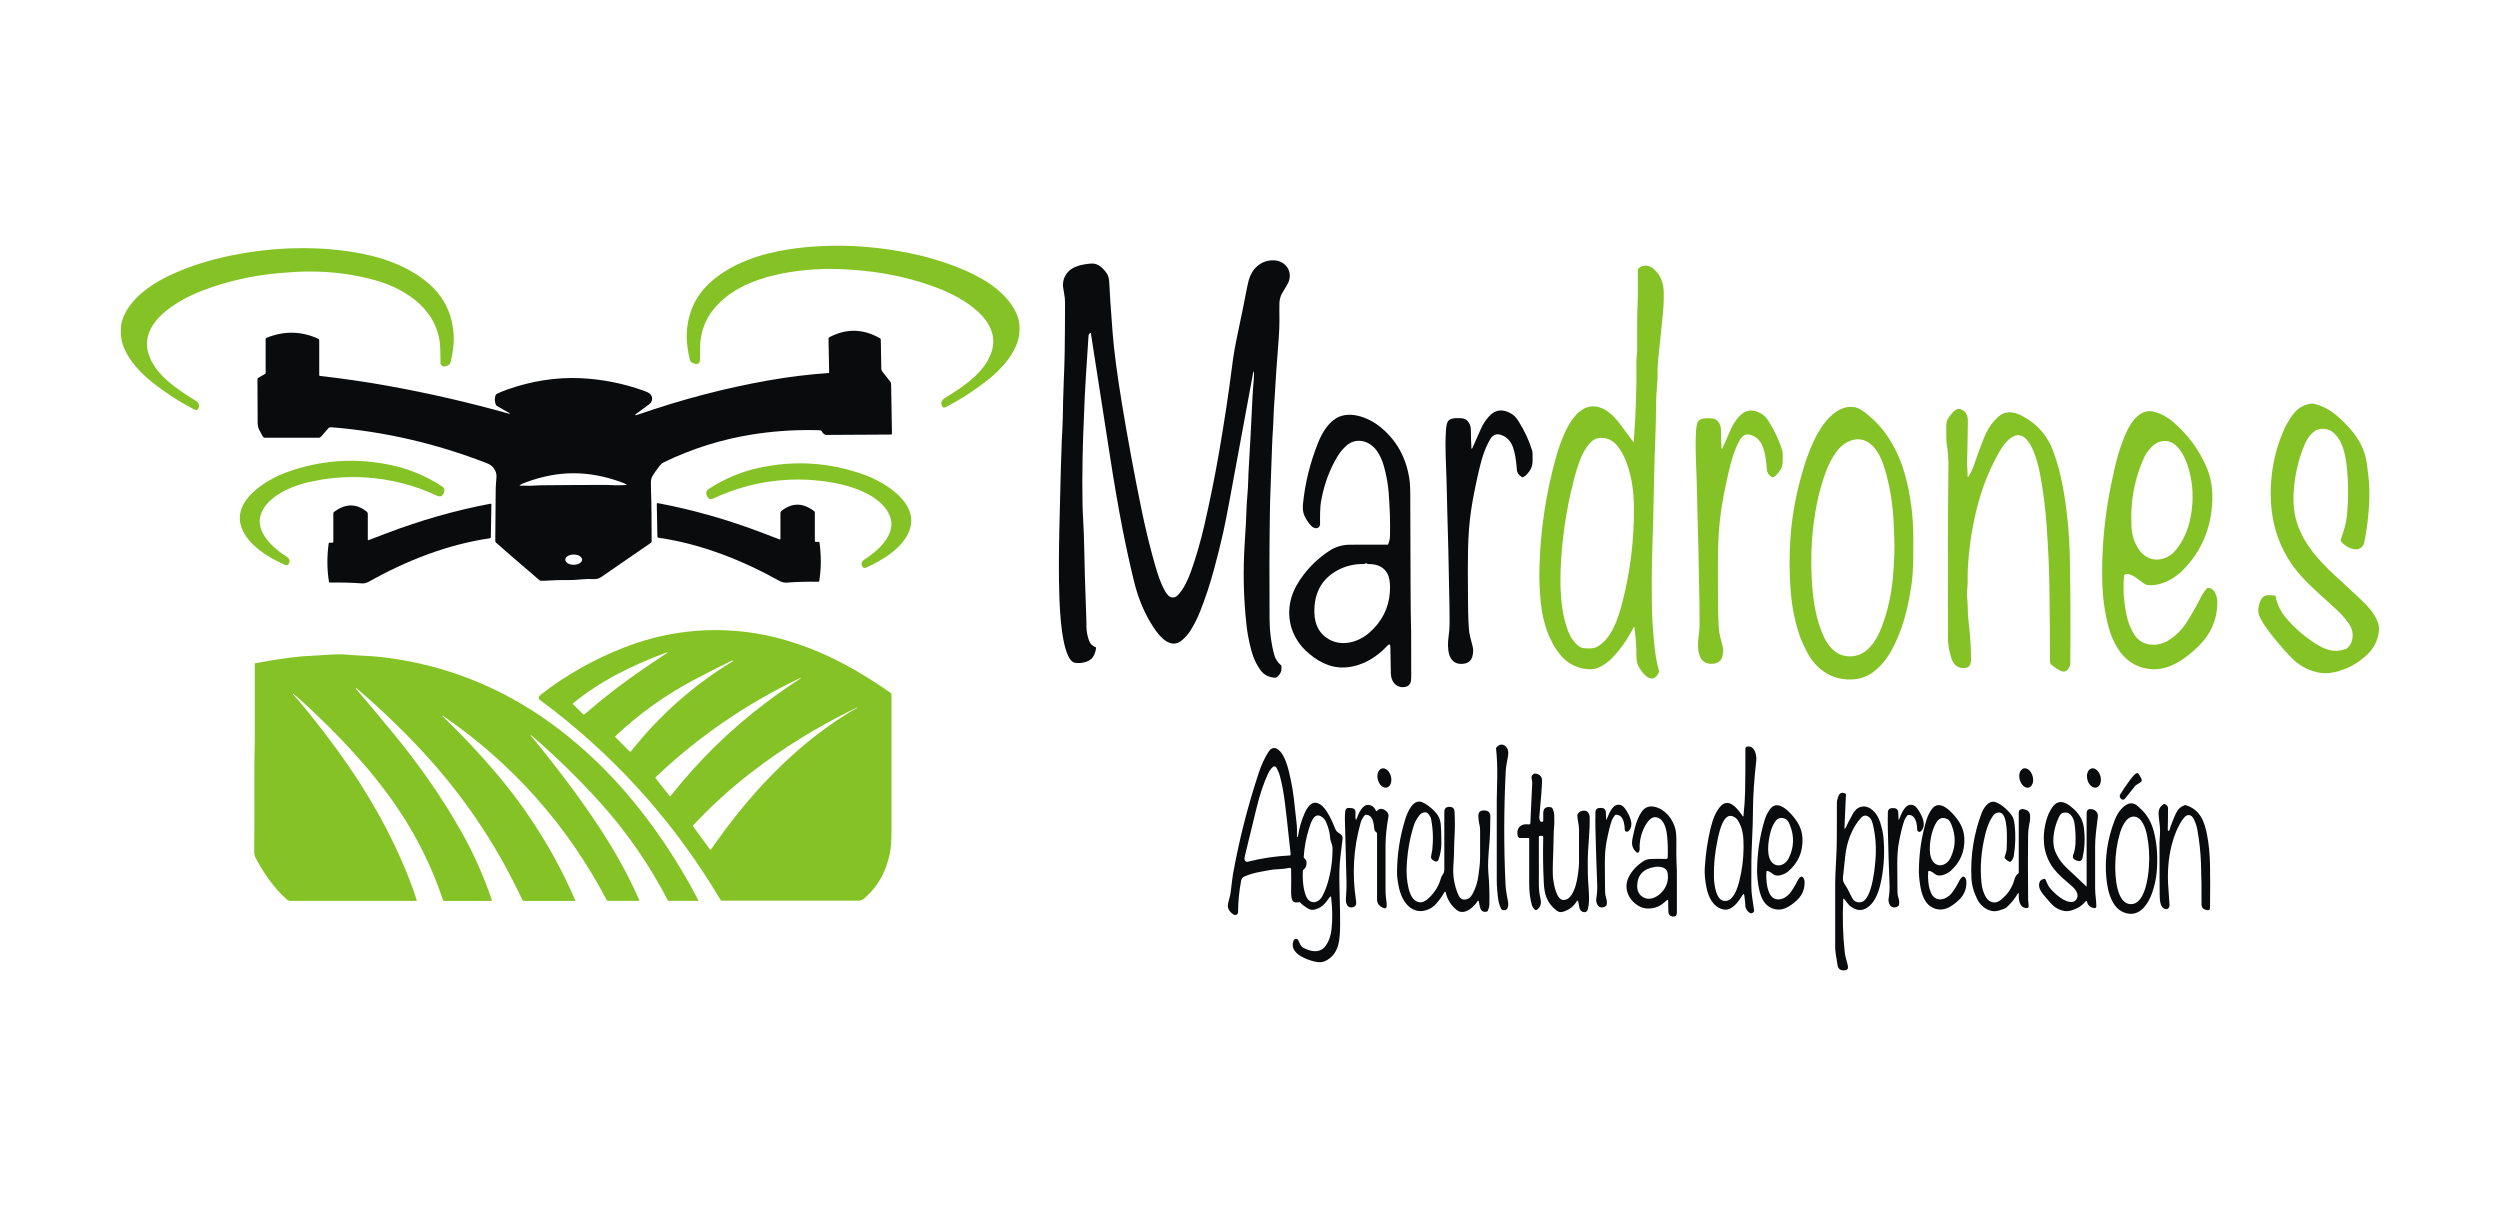 <svg xmlns="http://www.w3.org/2000/svg" width="207" height="101" viewBox="0 0 207 101" fill="none"><path d="M42.198 34.217L41.148 33.614C41.112 33.593 41.081 33.562 41.066 33.521C40.952 33.273 40.942 33.01 41.03 32.732C41.04 32.696 41.071 32.659 41.102 32.639C41.33 32.51 41.645 32.376 42.048 32.236C44.065 31.535 46.066 31.225 48.047 31.313C49.851 31.396 51.61 31.741 53.311 32.355C53.523 32.432 53.673 32.494 53.745 32.551C54.087 32.788 54.081 33.232 53.745 33.48C53.487 33.67 53.161 33.913 52.768 34.197C52.499 34.393 52.52 34.434 52.835 34.326C56.465 33.067 60.075 32.123 63.653 31.494C65.323 31.2 66.978 30.998 68.623 30.885C68.643 30.885 68.653 30.875 68.653 30.854L68.602 28.027C68.602 27.991 68.623 27.955 68.653 27.934C70.06 27.181 71.461 27.207 72.863 28.012C72.904 28.037 72.925 28.073 72.93 28.12L72.971 30.508C72.971 30.611 73.007 30.704 73.075 30.787L73.711 31.597C73.757 31.654 73.783 31.731 73.783 31.803L73.856 35.909C73.856 35.956 73.835 35.981 73.783 35.981L68.421 36.012C68.385 36.012 68.348 36.007 68.317 35.992C68.214 35.945 68.126 35.858 68.043 35.718C68.017 35.677 67.981 35.646 67.935 35.636C67.873 35.62 67.64 35.615 67.226 35.61C65.546 35.595 63.906 35.718 62.303 35.971C59.739 36.379 57.293 37.147 54.955 38.282C54.697 38.406 54.516 38.71 54.35 38.932C54.231 39.092 54.128 39.242 54.04 39.391C53.947 39.546 53.9 39.721 53.895 39.912C53.895 40.186 53.9 40.717 53.931 41.511C53.942 41.743 53.947 42.852 53.957 44.839C53.957 44.88 53.942 44.911 53.906 44.937C53.166 45.442 51.785 46.391 49.774 47.784C49.593 47.908 49.365 47.965 49.096 47.949C48.802 47.928 48.502 47.939 48.181 47.97C47.778 48.011 47.473 48.026 47.271 48.026C46.552 48.016 45.803 48.037 45.022 48.088C44.836 48.099 44.722 48.088 44.67 48.042C42.803 46.443 41.603 45.411 41.071 44.931C41.03 44.895 41.009 44.844 41.009 44.792C41.009 43.982 41.024 42.548 41.045 40.49C41.045 40.284 41.066 39.964 41.107 39.53C41.133 39.257 41.055 38.994 40.869 38.746C40.75 38.581 40.549 38.442 40.275 38.339C36.091 36.719 31.835 35.734 27.507 35.383C27.326 35.368 27.233 35.383 27.14 35.512C27.088 35.584 26.902 35.796 26.592 36.147C26.535 36.208 26.457 36.245 26.375 36.245H21.928C21.86 36.245 21.803 36.208 21.767 36.152C21.664 35.976 21.566 35.796 21.467 35.6C21.379 35.424 21.333 35.228 21.333 35.022C21.323 33.717 21.317 32.505 21.317 31.39C21.317 31.344 21.338 31.313 21.374 31.292L21.953 30.957C21.979 30.942 21.995 30.916 21.995 30.885V28.073C21.995 28.027 22.015 27.991 22.062 27.976C23.51 27.382 24.937 27.408 26.349 28.048C26.401 28.073 26.432 28.12 26.432 28.177V31.06C26.432 31.096 26.457 31.122 26.494 31.127C28.474 31.354 30.351 31.628 32.12 31.948C35.528 32.561 38.878 33.335 42.172 34.264C42.183 34.264 42.198 34.264 42.198 34.248C42.198 34.238 42.198 34.228 42.188 34.222L42.198 34.217ZM47.457 40.16C49.153 40.15 50.032 40.15 50.1 40.15C50.705 40.186 51.284 40.191 51.842 40.16C51.899 40.16 51.904 40.139 51.858 40.108C51.78 40.057 51.599 39.974 51.31 39.876C49.996 39.412 48.709 39.18 47.447 39.185C46.185 39.19 44.903 39.438 43.594 39.917C43.31 40.02 43.124 40.103 43.051 40.16C43.005 40.191 43.01 40.211 43.067 40.211C43.625 40.232 44.205 40.222 44.81 40.18C44.877 40.18 45.756 40.17 47.452 40.16H47.457ZM48.197 46.334C48.197 46.102 47.881 45.911 47.499 45.917C47.116 45.917 46.8 46.108 46.806 46.345C46.806 46.577 47.121 46.768 47.504 46.763C47.886 46.763 48.202 46.572 48.197 46.334Z" fill="#0A0B0D"></path><path d="M63.373 22.992C60.654 23.751 58.006 25.613 57.97 28.739C57.97 29.208 57.959 29.58 57.954 29.853C57.954 30.018 57.82 30.147 57.654 30.142C57.644 30.142 57.628 30.142 57.618 30.142C57.52 30.127 57.406 30.085 57.282 30.018C57.194 29.967 57.132 29.863 57.096 29.704C56.935 28.961 56.858 28.352 56.858 27.878C56.873 26.031 57.541 24.514 58.87 23.328C60.581 21.806 62.96 21.017 65.204 20.661C68.725 20.109 72.366 20.295 75.908 21.089C77.284 21.398 78.613 21.832 79.885 22.379C81.664 23.147 83.665 24.427 84.29 26.294C84.399 26.608 84.435 27.011 84.409 27.491C84.322 29.054 82.951 30.539 81.808 31.447C80.728 32.303 79.575 33.051 78.339 33.696C78.152 33.794 78.028 33.743 77.961 33.536L77.951 33.495C77.899 33.315 77.997 33.108 78.194 32.984C79.688 32.061 81.54 30.875 82.103 29.131C82.972 26.459 79.621 24.607 77.641 23.849C75.691 23.106 73.628 22.626 71.451 22.415C70.494 22.322 69.667 22.275 68.963 22.265C66.993 22.25 65.126 22.487 63.363 22.982L63.373 22.992Z" fill="#85C226"></path><path d="M36.453 28.951C36.417 25.819 33.774 23.957 31.054 23.199C29.291 22.704 27.424 22.466 25.454 22.482C24.751 22.487 23.918 22.539 22.967 22.626C20.79 22.833 18.726 23.312 16.777 24.055C14.791 24.813 11.44 26.665 12.309 29.337C12.873 31.081 14.724 32.267 16.218 33.191C16.415 33.315 16.518 33.521 16.462 33.701L16.451 33.743C16.389 33.949 16.265 34.001 16.074 33.903C14.838 33.258 13.685 32.51 12.604 31.654C11.466 30.751 10.091 29.26 10.008 27.697C9.982 27.212 10.018 26.815 10.127 26.495C10.753 24.628 12.754 23.348 14.538 22.58C15.81 22.028 17.139 21.6 18.514 21.29C22.057 20.496 25.697 20.31 29.224 20.867C31.468 21.223 33.847 22.012 35.558 23.534C36.887 24.721 37.559 26.237 37.57 28.084C37.57 28.558 37.498 29.167 37.332 29.91C37.296 30.07 37.234 30.178 37.146 30.225C37.022 30.292 36.908 30.338 36.81 30.348C36.649 30.369 36.499 30.261 36.474 30.096C36.474 30.085 36.474 30.07 36.474 30.06C36.474 29.786 36.463 29.415 36.458 28.945L36.453 28.951Z" fill="#85C226"></path><path d="M103.832 30.988C103.832 30.668 103.796 30.663 103.739 30.978C103.501 32.262 102.844 35.816 101.769 41.64C101.588 42.626 101.422 43.441 101.283 44.08C101.06 45.065 100.812 46.082 100.523 47.134C100.192 48.362 99.809 49.512 99.385 50.59C99.152 51.173 98.883 51.709 98.573 52.205C98.413 52.463 98.191 52.721 97.916 52.973C96.949 53.855 96.013 52.705 95.522 51.962C94.793 50.858 94.25 49.584 93.898 48.14C93.542 46.68 93.216 45.194 92.921 43.673C92.58 41.903 92.249 39.989 91.933 37.937C91.866 37.514 91.334 34.068 90.325 27.599C90.32 27.558 90.299 27.547 90.263 27.573C90.18 27.635 90.139 27.718 90.129 27.816C89.943 30.617 89.839 32.283 89.819 32.814C89.746 34.578 89.7 35.749 89.679 36.327C89.643 37.385 89.622 38.581 89.617 39.907C89.617 41.13 89.632 42.12 89.679 42.883C89.731 43.822 89.762 44.648 89.772 45.359C89.793 46.628 89.85 48.645 89.953 51.405C89.953 51.416 89.953 51.55 89.953 51.818C89.953 52.236 90.031 52.643 90.17 53.035C90.268 53.309 90.444 53.489 90.698 53.577C90.739 53.592 90.76 53.618 90.754 53.664C90.718 53.943 90.635 54.185 90.506 54.387C90.232 54.815 89.524 54.959 89.027 54.882C87.859 54.701 87.735 50.079 87.709 49.182C87.662 47.758 87.667 45.968 87.714 43.807C87.807 39.768 87.874 37.333 87.915 36.502C87.952 35.698 87.988 35.218 87.998 34.64C88.009 33.717 88.034 32.773 88.071 31.813C88.117 30.699 88.143 29.874 88.153 29.327C88.174 27.97 88.184 26.552 88.184 25.066C88.184 24.819 88.164 24.576 88.117 24.339C88.045 23.931 88.009 23.689 88.009 23.617C88.009 22.853 88.464 22.281 89.213 22.033C89.57 21.914 89.958 21.847 90.382 21.822C90.961 21.791 91.38 22.25 91.659 22.668C91.768 22.832 91.83 23.07 91.846 23.379C91.882 24.2 91.97 25.592 92.125 27.552C92.244 29.079 92.507 31.076 92.916 33.547C93.397 36.451 93.93 39.319 94.509 42.151C94.824 43.688 95.191 45.215 95.62 46.721C95.791 47.33 96.355 49.228 96.924 49.435C97.161 49.522 97.379 49.45 97.58 49.223C97.973 48.785 98.315 48.145 98.615 47.309C99.038 46.118 99.4 44.864 99.706 43.554C100.181 41.48 100.59 39.463 100.931 37.503C101.376 34.924 101.738 32.525 102.017 30.317C102.115 29.523 102.255 28.703 102.431 27.867C102.808 26.072 103.051 24.891 103.155 24.318C103.248 23.818 103.331 23.446 103.398 23.194C103.656 22.275 104.339 21.595 105.342 21.553C106.314 21.512 107.049 22.332 106.712 23.302C106.676 23.41 106.475 23.761 106.118 24.354C106.082 24.416 106.035 24.54 105.988 24.721C105.957 24.839 105.942 24.968 105.937 25.107C105.932 25.463 105.926 25.969 105.937 26.619C105.937 27.011 105.916 27.511 105.87 28.12C105.72 30.121 105.637 31.22 105.632 31.406C105.606 31.968 105.575 32.458 105.544 32.866C105.492 33.557 105.461 34.042 105.456 34.325C105.435 35.228 105.352 36.1 105.327 36.941C105.311 37.544 105.275 38.556 105.218 39.984C105.177 41.073 105.151 41.903 105.146 42.471C105.104 45.184 105.099 48.124 105.12 51.297C105.125 52.318 105.254 53.288 105.508 54.217C105.595 54.547 105.776 54.83 106.051 55.068C106.076 55.093 106.097 55.124 106.102 55.16C106.149 55.558 106.014 55.862 105.689 56.084C105.658 56.105 105.616 56.115 105.575 56.115C105.058 56.084 104.665 55.883 104.391 55.516C104.013 55.011 103.734 54.387 103.553 53.639C103.387 52.968 103.274 52.344 103.212 51.771C102.958 49.502 102.912 47.206 103.067 44.89C103.144 43.76 103.186 42.919 103.201 42.368C103.222 41.444 103.341 40.639 103.356 39.706C103.356 39.484 103.377 39.128 103.403 38.638C103.501 36.987 103.605 35.063 103.708 32.861C103.729 32.427 103.749 32.113 103.77 31.917C103.811 31.535 103.832 31.215 103.832 30.967V30.988Z" fill="#0A0B0D"></path><path d="M135.329 51.947C135.318 51.875 135.298 51.869 135.267 51.937C134.77 52.917 134.176 53.768 133.478 54.49C133.193 54.784 132.862 55.026 132.48 55.222C132.164 55.382 131.823 55.444 131.451 55.408C130.499 55.32 129.734 54.908 129.144 54.165C128.255 53.035 127.795 51.617 127.614 50.188C127.484 49.166 127.433 48.068 127.469 46.897C127.552 43.879 128.001 40.892 128.818 37.926C129.061 37.049 129.423 36.033 129.847 35.27C130.116 34.785 130.53 34.227 130.975 33.939C132.174 33.165 133.343 34.052 134.083 35.037C134.584 35.703 134.967 36.219 135.231 36.585C135.256 36.621 135.272 36.616 135.272 36.575C135.443 34.388 135.52 32.18 135.494 29.946C135.494 29.616 135.562 29.229 135.556 28.909C135.551 27.166 135.556 26.129 135.572 25.804C135.618 24.772 135.629 23.642 135.608 22.42C135.608 22.291 135.675 22.188 135.82 22.11C136.198 21.909 136.57 21.966 136.927 22.275C137.377 22.662 137.645 23.178 137.733 23.823C137.759 24.024 137.77 24.39 137.754 24.922C137.744 25.247 137.723 25.608 137.682 26.015C137.496 27.893 137.392 28.935 137.366 29.131C137.273 29.879 137.237 30.508 137.247 31.009C137.247 31.261 137.232 31.679 137.18 32.267C137.144 32.696 137.123 33.118 137.123 33.526C137.118 34.568 137.092 35.528 137.056 36.41C137.02 37.255 136.994 38.086 136.978 38.896C136.922 41.779 136.854 44.245 136.787 46.293C136.761 47.031 136.756 48.227 136.772 49.899C136.782 51.121 136.865 52.411 137.02 53.757C137.092 54.382 137.206 54.97 137.356 55.522C137.382 55.625 137.335 55.759 137.206 55.929C136.647 56.667 135.887 55.609 135.649 55.135C135.541 54.908 135.489 54.614 135.494 54.247C135.505 53.68 135.453 52.917 135.334 51.962L135.329 51.947ZM130.106 40.541C129.486 43.343 129.186 45.922 129.206 48.269C129.211 48.955 129.263 49.667 129.367 50.404C129.439 50.946 129.584 51.529 129.806 52.158C130.003 52.726 130.303 53.169 130.711 53.494C130.851 53.608 131.037 53.67 131.259 53.68C131.575 53.696 131.962 53.711 132.242 53.556C133.452 52.875 133.99 51.188 134.315 49.945C134.998 47.304 135.324 44.622 135.287 41.893C135.277 41.124 135.21 40.433 135.091 39.814C134.879 38.752 134.558 37.704 133.907 36.905C133.565 36.487 133.147 36.275 132.65 36.255C132.33 36.245 132.066 36.327 131.859 36.492C131.518 36.766 131.233 37.199 131.026 37.632C130.701 38.313 130.401 39.283 130.122 40.541H130.106Z" fill="#85C226"></path><path d="M194.186 53.763C194.434 53.659 194.641 53.37 194.719 53.118C194.895 52.566 194.796 52.05 194.434 51.565C194.114 51.137 193.814 50.796 193.535 50.544C193.152 50.203 192.552 49.651 191.725 48.888C190.841 48.078 190.049 47.227 189.47 46.278C188.617 44.88 188.141 43.337 188.038 41.645C187.991 40.81 188.017 39.984 188.121 39.159C188.281 37.9 188.622 36.683 189.15 35.502C189.336 35.089 189.574 34.692 189.874 34.3C190.246 33.804 190.732 33.516 191.321 33.423C191.42 33.407 191.513 33.413 191.601 33.433C192.325 33.608 192.987 33.965 193.586 34.501C194.796 35.584 195.722 36.709 195.96 38.303C196.048 38.911 196.167 39.752 196.182 40.531C196.203 41.914 196.063 43.358 195.774 44.854C195.717 45.153 195.567 45.349 195.329 45.437C194.843 45.623 194.181 45.236 193.871 44.869C193.819 44.813 193.804 44.73 193.829 44.658C193.954 44.281 194.052 43.972 194.124 43.729C194.222 43.399 194.284 43.085 194.315 42.78C194.465 41.331 194.46 39.907 194.295 38.499C194.181 37.534 193.928 36.368 193.121 35.754C192.888 35.579 192.594 35.496 192.232 35.507C191.57 35.528 191.084 36.198 190.835 36.781C190.339 37.947 190.039 39.195 189.93 40.531C189.868 41.258 189.894 41.919 189.998 42.512C190.38 44.678 191.911 46.36 193.483 47.789C194.274 48.511 194.962 49.151 195.536 49.698C196.105 50.239 196.72 50.925 196.927 51.653C196.984 51.849 196.994 52.081 196.958 52.349C196.87 53.066 196.544 53.696 195.981 54.222C195.231 54.928 194.362 55.403 193.369 55.64C192.811 55.774 192.278 55.779 191.761 55.64C190.959 55.434 190.267 55.026 189.687 54.418C188.984 53.685 188.333 52.911 187.733 52.102C187.459 51.73 187.009 51.07 186.988 50.626C186.973 50.265 187.06 49.914 187.257 49.574C187.309 49.486 187.397 49.409 187.521 49.342C187.66 49.27 187.934 49.259 188.348 49.311C188.384 49.311 188.415 49.347 188.42 49.383C188.555 50.043 188.829 50.621 189.243 51.116C190.013 52.04 190.928 52.819 191.978 53.443C192.65 53.84 193.421 54.051 194.181 53.742L194.186 53.763Z" fill="#85C226"></path><path d="M154.529 34.243C156.22 35.564 157.228 37.421 157.782 39.484C158.19 41.016 158.402 42.636 158.423 44.343C158.438 45.628 158.423 46.659 158.371 47.449C158.33 48.124 158.201 48.981 157.989 50.007C157.699 51.4 157.259 52.648 156.67 53.752C156.256 54.526 155.755 55.14 155.16 55.604C154.545 56.084 153.815 56.3 152.978 56.259C151.457 56.187 150.315 55.305 149.637 54.015C149.384 53.53 149.203 53.159 149.11 52.901C148.66 51.694 148.381 50.368 148.267 48.929C148.153 47.459 148.148 45.963 148.257 44.441C148.386 42.61 148.748 40.701 149.348 38.71C149.554 38.019 149.823 37.302 150.154 36.569C150.702 35.357 151.949 33.438 153.557 33.712C153.815 33.758 154.141 33.934 154.539 34.243H154.529ZM151.225 38.947C150.894 39.83 150.646 40.696 150.47 41.547C150.02 43.714 149.88 45.963 150.035 48.305C150.139 49.868 150.387 51.405 151.049 52.798C151.266 53.257 151.556 53.628 151.912 53.917C152.269 54.206 152.688 54.345 153.174 54.345C153.821 54.345 154.374 54.087 154.834 53.577C155.237 53.133 155.563 52.566 155.817 51.89C156.303 50.58 156.613 49.208 156.737 47.784C156.851 46.468 156.887 45.339 156.841 44.4C156.815 43.889 156.799 43.523 156.794 43.296C156.789 43.002 156.758 42.636 156.716 42.192C156.582 40.872 156.329 39.634 155.946 38.478C155.724 37.813 155.294 36.987 154.658 36.606C153.712 36.033 152.621 36.606 152.052 37.41C151.7 37.906 151.426 38.421 151.225 38.953V38.947Z" fill="#85C226"></path><path d="M163 39.438C163.139 39.221 163.341 38.834 163.429 38.556C163.548 38.184 163.812 37.462 164.215 36.399C164.515 35.6 164.944 34.955 165.497 34.47C166.009 34.021 166.697 34.062 167.328 34.382C168.641 35.043 169.546 36.064 170.043 37.452C170.368 38.359 170.622 39.309 170.803 40.299C171.149 42.197 171.341 44.137 171.382 46.123C171.439 49.146 171.449 52.096 171.418 54.98C171.418 55.042 171.387 55.135 171.325 55.258C171.149 55.609 170.896 55.697 170.565 55.517C170.286 55.367 170.043 55.202 169.836 55.016C169.774 54.959 169.738 54.877 169.738 54.789C169.738 52.452 169.717 50.404 169.691 48.645C169.67 47.124 169.593 45.452 169.469 43.626C169.36 42.037 169.169 40.541 168.895 39.144C168.698 38.133 167.876 34.749 166.159 36.559C165.958 36.771 165.756 37.049 165.559 37.395C164.908 38.525 164.386 39.716 164.003 40.965C163.465 42.703 163.119 44.555 162.974 46.51C162.938 46.984 162.922 47.346 162.922 47.598C162.927 48.16 162.922 48.522 162.896 48.681C162.86 48.955 162.86 49.326 162.907 49.796C162.943 50.178 162.922 50.791 162.979 51.286C163.139 52.669 163.217 53.799 163.201 54.676C163.201 55.011 163.031 55.3 162.664 55.315C162.131 55.341 161.769 55.083 161.588 54.541C161.376 53.922 161.278 53.298 161.288 52.664C161.293 52.328 161.298 52.158 161.298 52.153C161.273 47.717 161.283 43.193 161.329 38.576C161.335 37.957 161.288 37.338 161.185 36.729C161.159 36.58 161.148 36.11 161.148 35.321C161.148 35.022 161.2 34.8 161.298 34.651C161.474 34.393 161.805 33.923 162.115 33.861C162.224 33.841 162.348 33.867 162.488 33.949C162.793 34.124 162.943 34.429 162.938 34.852C162.922 36.513 162.901 37.539 162.881 37.926C162.86 38.261 162.865 38.509 162.881 38.679C162.901 38.865 162.917 39.118 162.917 39.427C162.917 39.53 162.948 39.541 163 39.453V39.438Z" fill="#85C226"></path><path d="M121.817 37.039C121.832 37.194 121.869 37.204 121.931 37.059C122.21 36.415 122.448 35.883 122.634 35.476C122.794 35.13 122.996 34.81 123.244 34.527C123.782 33.908 124.423 33.82 125.157 34.264C125.364 34.387 125.556 34.589 125.731 34.872C126.248 35.693 126.626 36.518 126.874 37.343C126.895 37.416 126.905 37.668 126.9 38.102C126.9 38.411 126.843 38.654 126.75 38.829C126.574 39.144 126.367 39.37 126.129 39.505C126.093 39.525 126.057 39.525 126.021 39.505C125.752 39.355 125.607 39.138 125.592 38.849C125.54 38.086 125.431 37.477 125.271 37.023C125.09 36.518 124.769 36.183 124.304 36.017C123.921 35.878 123.616 35.992 123.399 36.353C122.908 37.163 122.639 38.153 122.427 39.082C122.148 40.294 121.936 41.362 121.801 42.295C121.662 43.224 121.579 44.312 121.553 45.561C121.532 46.355 121.532 47.805 121.553 49.909C121.563 51.137 121.6 51.962 121.662 52.396C121.682 52.53 121.77 52.906 121.936 53.53C122.003 53.799 121.993 54.082 121.9 54.392C121.796 54.737 121.532 54.928 121.119 54.965C119.821 55.078 119.826 53.577 119.94 52.726C119.991 52.339 120.022 52.014 120.022 51.761C120.028 51.266 120.022 50.698 120.012 50.059C119.945 46.381 119.893 43.956 119.847 42.785C119.847 42.77 119.821 41.779 119.774 39.814C119.769 39.515 119.743 38.824 119.702 37.74C119.676 37.039 119.681 36.348 119.723 35.672C119.743 35.316 119.795 35.063 119.872 34.914C120.038 34.594 120.576 34.614 120.896 34.625C121.155 34.625 121.341 34.692 121.465 34.805C121.672 35.007 121.781 35.254 121.786 35.553C121.796 36.296 121.812 36.791 121.832 37.039H121.817Z" fill="#0A0B0D"></path><path d="M142.527 37.044C142.543 37.199 142.579 37.209 142.641 37.065C142.92 36.42 143.158 35.889 143.344 35.481C143.505 35.135 143.706 34.821 143.954 34.532C144.492 33.913 145.128 33.825 145.868 34.269C146.075 34.393 146.266 34.594 146.442 34.877C146.959 35.698 147.336 36.523 147.585 37.348C147.605 37.421 147.616 37.673 147.61 38.107C147.61 38.416 147.554 38.659 147.455 38.834C147.279 39.149 147.073 39.376 146.835 39.51C146.799 39.53 146.762 39.53 146.726 39.51C146.457 39.36 146.312 39.144 146.297 38.855C146.245 38.091 146.137 37.483 145.976 37.034C145.795 36.528 145.475 36.193 145.009 36.028C144.627 35.889 144.322 36.002 144.104 36.363C143.613 37.173 143.344 38.163 143.132 39.087C142.853 40.294 142.641 41.367 142.507 42.3C142.367 43.229 142.284 44.312 142.258 45.561C142.238 46.355 142.238 47.805 142.253 49.909C142.264 51.132 142.3 51.962 142.362 52.396C142.382 52.53 142.47 52.906 142.636 53.53C142.703 53.799 142.693 54.082 142.6 54.392C142.496 54.737 142.233 54.923 141.819 54.959C140.521 55.073 140.526 53.572 140.64 52.726C140.692 52.339 140.723 52.014 140.723 51.761C140.728 51.266 140.723 50.699 140.717 50.064C140.65 46.386 140.598 43.967 140.557 42.796C140.557 42.78 140.531 41.79 140.485 39.825C140.48 39.525 140.454 38.834 140.412 37.751C140.386 37.049 140.392 36.358 140.433 35.682C140.454 35.326 140.505 35.074 140.583 34.924C140.748 34.604 141.286 34.625 141.607 34.635C141.865 34.635 142.052 34.702 142.176 34.816C142.382 35.017 142.491 35.264 142.496 35.564C142.507 36.306 142.522 36.802 142.543 37.049L142.527 37.044Z" fill="#85C226"></path><path d="M175.865 47.681C175.814 48.475 175.819 49.172 175.891 49.765C176.015 50.812 176.191 51.756 176.765 52.607C177.427 53.587 178.746 53.572 179.65 52.963C180.235 52.566 180.726 52.055 181.124 51.426C181.517 50.797 181.895 50.126 182.252 49.414C182.365 49.192 182.52 48.965 182.717 48.733C182.743 48.702 182.784 48.681 182.826 48.681C183.394 48.661 183.601 49.466 183.596 49.894C183.586 51.271 183.084 52.458 182.086 53.453C181.336 54.201 180.369 54.954 179.382 55.258C178.844 55.424 178.301 55.46 177.758 55.362C176.765 55.186 175.979 54.65 175.39 53.752C175.033 53.211 174.738 52.509 174.572 51.864C174.262 50.667 174.092 49.409 174.066 48.078C174.009 45.442 174.252 42.801 174.795 40.144C175.146 38.432 175.498 36.951 176.16 35.595C176.46 34.986 176.982 34.253 177.675 34.078C178.358 33.903 179.351 34.449 179.852 34.867C181.15 35.966 182.112 37.266 182.738 38.767C183.079 39.587 183.224 40.511 183.177 41.537C183.069 43.786 182.262 45.674 180.752 47.196C180.271 47.686 179.697 48.052 179.03 48.289C178.709 48.408 178.342 48.46 177.934 48.455C177.763 48.455 177.577 48.372 177.375 48.217C176.972 47.908 176.362 47.382 175.938 47.572C175.896 47.593 175.87 47.624 175.87 47.67L175.865 47.681ZM177.055 45.432C177.856 46.701 179.387 46.567 180.24 45.442C180.804 44.704 181.181 43.838 181.378 42.847C181.662 41.382 181.59 39.969 181.16 38.607C180.855 37.653 180.131 36.214 178.875 36.564C178.601 36.642 178.353 36.797 178.13 37.034C177.861 37.318 177.675 37.586 177.556 37.833C176.853 39.365 176.491 40.98 176.47 42.672C176.465 43.322 176.486 43.791 176.532 44.085C176.615 44.56 176.786 45.004 177.055 45.426V45.432Z" fill="#85C226"></path><path d="M114.95 45.05C114.981 44.947 115.012 44.838 115.048 44.73C115.069 44.658 115.084 44.55 115.09 44.4C115.121 43.255 115.079 42.027 114.976 40.712C114.919 40.036 114.79 39.329 114.583 38.586C114.448 38.112 114.257 37.694 114.009 37.338C113.409 36.477 112.266 36.172 111.449 36.931C111.175 37.188 110.948 37.457 110.772 37.746C110.105 38.834 109.65 40.067 109.396 41.434C109.282 42.043 109.298 42.889 109.303 43.41C109.303 43.58 109.174 43.724 108.998 43.734C108.848 43.745 108.708 43.678 108.574 43.544C108.357 43.327 108.171 43.048 108.01 42.708C107.891 42.45 107.85 42.13 107.886 41.743C108.057 39.974 108.496 38.251 109.158 36.611C109.479 35.816 109.887 35.218 110.379 34.81C111.542 33.846 113.306 34.542 114.319 35.378C115.607 36.435 116.393 37.818 116.677 39.53C116.739 39.897 116.77 40.371 116.77 40.959C116.786 47.433 116.801 50.982 116.827 51.622C116.837 51.859 116.843 52.096 116.843 52.339C116.848 52.88 116.853 54.113 116.848 56.027C116.848 56.311 116.817 56.502 116.749 56.61C116.631 56.806 116.434 56.899 116.155 56.899C115.503 56.894 115.177 56.357 115.162 55.759C115.146 55.207 115.136 54.48 115.121 53.566C115.121 53.324 115.033 53.293 114.872 53.468C113.942 54.485 112.649 55.227 111.258 55.269C110.063 55.305 108.972 54.696 108.103 53.861C106.899 52.7 106.459 51.059 106.935 49.455C107.116 48.846 107.452 48.217 107.948 47.578C108.538 46.809 109.236 46.159 110.043 45.623C110.539 45.297 111.087 45.122 111.692 45.102C111.77 45.102 112.84 45.102 114.893 45.096C114.924 45.096 114.945 45.081 114.955 45.05H114.95ZM113.197 46.67C113.145 46.628 113.088 46.628 113.037 46.664C113 46.685 112.964 46.701 112.918 46.701C112.137 46.685 111.408 46.861 110.736 47.227C109.536 47.882 108.9 48.924 108.833 50.358C108.786 51.348 109.014 52.241 109.867 52.829C110.973 53.592 112.421 53.231 113.388 52.38C114.417 51.477 114.981 50.368 115.079 49.058C115.131 48.377 115.064 47.856 114.883 47.505C114.598 46.964 114.071 46.696 113.29 46.701C113.254 46.701 113.218 46.69 113.192 46.67H113.197Z" fill="#0A0B0D"></path><path d="M25.687 39.886C24.203 40.222 22.206 41.032 21.633 42.496C21.038 44.013 22.636 45.411 23.768 46.118C23.944 46.226 24.022 46.422 23.949 46.582V46.592C23.882 46.788 23.763 46.85 23.582 46.768C22.222 46.164 20.573 45.153 20.024 43.75C19.13 41.455 22.041 39.711 23.779 39.087C26.612 38.071 29.508 37.88 32.471 38.53C33.929 38.849 35.294 39.422 36.572 40.253C36.789 40.392 36.846 40.588 36.737 40.841C36.737 40.851 36.732 40.856 36.732 40.856C36.623 41.099 36.443 41.16 36.189 41.047C34.291 40.16 32.3 39.654 30.222 39.53C28.686 39.438 27.176 39.561 25.687 39.897V39.886Z" fill="#85C226"></path><path d="M73.674 42.708C73.095 41.243 71.094 40.433 69.604 40.098C68.11 39.763 66.595 39.639 65.059 39.737C62.975 39.866 60.984 40.376 59.081 41.269C58.828 41.387 58.652 41.32 58.538 41.078C58.538 41.078 58.538 41.073 58.533 41.062C58.425 40.81 58.481 40.614 58.699 40.474C59.976 39.644 61.341 39.066 62.804 38.746C65.773 38.096 68.679 38.277 71.518 39.293C73.26 39.917 76.177 41.666 75.287 43.962C74.739 45.37 73.09 46.386 71.73 46.995C71.549 47.072 71.43 47.015 71.363 46.819C71.363 46.819 71.363 46.814 71.363 46.809C71.295 46.649 71.373 46.453 71.544 46.345C72.676 45.638 74.279 44.23 73.679 42.713L73.674 42.708Z" fill="#85C226"></path><path d="M64.573 44.663C64.573 44.663 64.614 44.663 64.62 44.642C64.62 44.642 64.62 44.632 64.62 44.627V42.491C64.62 42.419 64.651 42.347 64.713 42.3C65.581 41.609 66.486 41.614 67.422 42.331C67.453 42.357 67.469 42.388 67.469 42.429V44.797C67.469 44.844 67.49 44.864 67.536 44.864H67.774C67.815 44.864 67.852 44.895 67.857 44.937C68.007 46.035 67.996 47.087 67.836 48.104C67.831 48.145 67.805 48.166 67.769 48.166C66.771 48.155 65.886 48.181 65.111 48.243C64.961 48.253 64.728 48.207 64.573 48.119C61.47 46.386 58.037 45.024 54.51 44.524C54.469 44.519 54.433 44.477 54.433 44.436L54.381 41.718C54.381 41.687 54.407 41.656 54.438 41.656H54.448C57.375 42.203 60.281 43.033 63.166 44.137C63.932 44.431 64.397 44.606 64.558 44.668L64.573 44.663Z" fill="#0A0B0D"></path><path d="M30.501 44.73C30.661 44.668 31.127 44.493 31.892 44.199C34.783 43.09 37.689 42.259 40.616 41.707C40.647 41.702 40.678 41.723 40.688 41.754V41.764L40.641 44.483C40.641 44.529 40.61 44.565 40.564 44.57C37.037 45.076 33.604 46.443 30.501 48.181C30.346 48.269 30.113 48.32 29.963 48.305C29.188 48.248 28.303 48.222 27.305 48.233C27.264 48.233 27.243 48.212 27.238 48.171C27.073 47.155 27.067 46.097 27.212 45.004C27.217 44.962 27.253 44.931 27.295 44.931H27.533C27.579 44.931 27.6 44.911 27.6 44.864V42.496C27.6 42.455 27.616 42.424 27.646 42.398C28.588 41.681 29.493 41.671 30.361 42.362C30.418 42.409 30.454 42.476 30.454 42.553V44.689C30.454 44.689 30.475 44.725 30.491 44.725C30.491 44.725 30.501 44.725 30.506 44.725L30.501 44.73Z" fill="#0A0B0D"></path><path d="M45.957 58.9C45.745 58.73 45.321 58.416 44.695 57.946C44.597 57.874 44.582 57.74 44.654 57.642C44.654 57.642 44.659 57.636 44.664 57.631C44.721 57.564 44.788 57.502 44.871 57.441C46.929 55.862 49.179 54.593 51.619 53.634C54.763 52.401 58.001 51.947 61.325 52.277C64.635 52.602 67.929 53.824 70.835 55.511C71.833 56.089 72.8 56.708 73.736 57.368C73.788 57.404 73.814 57.456 73.814 57.518C73.814 64.714 73.814 68.495 73.814 68.861C73.814 69.65 73.767 70.259 73.674 70.682C73.374 72.096 72.774 73.308 71.652 74.309C71.451 74.484 71.368 74.577 71.088 74.577C68.963 74.577 65.199 74.577 59.795 74.577C59.733 74.577 59.681 74.546 59.65 74.494C56.03 68.407 51.464 63.213 45.957 58.906V58.9ZM47.452 58.23C47.42 58.255 47.415 58.286 47.452 58.312L48.269 59.127C48.315 59.174 48.367 59.179 48.419 59.127C49.996 57.755 51.63 56.496 53.321 55.346C54.246 54.717 54.846 54.315 55.12 54.139C55.363 53.984 55.353 53.959 55.084 54.062C53.6 54.619 52.255 55.217 51.056 55.852C49.763 56.538 48.563 57.327 47.462 58.219L47.452 58.23ZM50.958 60.948C50.921 60.979 50.921 61.01 50.958 61.046L52.126 62.212C52.157 62.243 52.214 62.243 52.245 62.212C52.245 62.212 52.245 62.212 52.25 62.207C54.603 59.225 57.406 56.744 60.664 54.758C60.684 54.743 60.69 54.727 60.664 54.712L60.638 54.686C60.638 54.686 60.627 54.681 60.617 54.686C59.211 55.382 58.135 55.934 57.39 56.331C55.032 57.585 52.886 59.127 50.952 60.959L50.958 60.948ZM55.42 65.89C55.462 65.942 55.498 65.942 55.539 65.89C57.856 62.95 60.519 60.355 63.518 58.106C64.392 57.451 65.323 56.801 66.311 56.156C66.321 56.151 66.326 56.141 66.321 56.125C66.321 56.125 66.311 56.115 66.29 56.125C61.853 58.23 57.856 60.964 54.298 64.337C54.262 64.374 54.257 64.41 54.293 64.451L55.431 65.89H55.42ZM69.935 59.225C70.261 59.019 70.608 58.813 70.97 58.617C70.98 58.611 70.985 58.601 70.975 58.591C70.97 58.581 70.959 58.581 70.949 58.586C67.701 60.154 64.744 61.98 62.07 64.064C60.384 65.379 58.818 66.808 57.38 68.351C57.364 68.366 57.364 68.392 57.38 68.412L58.771 70.316C58.792 70.347 58.838 70.357 58.869 70.332C58.874 70.332 58.885 70.321 58.89 70.311C61.884 65.973 65.493 62.052 69.935 59.225Z" fill="#85C226"></path><path d="M36.691 59.282C36.66 59.261 36.644 59.256 36.639 59.267C36.639 59.267 36.639 59.298 36.644 59.308C38.17 60.763 39.623 62.305 41.009 63.93C43.755 67.159 45.963 70.693 47.623 74.531C47.633 74.556 47.623 74.587 47.597 74.597C47.592 74.597 47.581 74.597 47.576 74.597H43.429C43.346 74.597 43.268 74.546 43.232 74.474C41.298 70.347 38.852 66.597 35.895 63.233C34.012 61.093 31.892 59.014 29.529 56.992C29.518 56.981 29.508 56.981 29.493 56.992L29.467 57.017C29.467 57.017 29.467 57.023 29.467 57.028C30.139 57.797 31.194 59.055 32.626 60.799C34.798 63.44 36.649 66.122 38.19 68.846C39.194 70.62 40.036 72.508 40.719 74.505C40.735 74.546 40.714 74.587 40.672 74.597C40.667 74.597 40.657 74.597 40.647 74.597H36.773C36.737 74.597 36.701 74.572 36.686 74.536C35.781 71.827 34.529 69.295 32.937 66.937C30.78 63.744 28.029 60.835 25.139 58.183C24.802 57.874 24.518 57.631 24.285 57.456C24.275 57.446 24.265 57.451 24.254 57.456C24.249 57.466 24.249 57.477 24.254 57.487C24.492 57.735 24.652 57.91 24.74 58.018C25.883 59.396 26.948 60.757 27.931 62.109C30.315 65.369 32.357 68.918 33.836 72.658C34.1 73.318 34.322 73.942 34.503 74.531C34.514 74.556 34.498 74.582 34.472 74.592C34.472 74.592 34.462 74.592 34.457 74.592H24.027C23.934 74.592 23.846 74.561 23.779 74.499C22.708 73.576 21.84 72.302 21.162 71.028C21.084 70.878 21.043 70.703 21.048 70.491C21.064 68.598 21.069 66.2 21.059 63.295C21.059 62.718 21.095 62.068 21.095 61.433C21.095 59.138 21.095 56.987 21.095 54.99C21.095 54.944 21.116 54.918 21.162 54.908C23.205 54.536 24.72 54.335 25.713 54.304C26.55 54.278 27.828 54.113 28.691 54.201C29.617 54.294 30.522 54.289 31.458 54.392C35.936 54.887 40.088 56.337 43.92 58.74C46.107 60.118 48.062 61.722 49.898 63.548C50.518 64.167 51.082 64.771 51.589 65.348C53.988 68.103 56.062 71.157 57.809 74.515C57.835 74.567 57.82 74.592 57.763 74.592H55.384C55.343 74.592 55.301 74.572 55.286 74.531C53.771 71.606 51.914 68.918 49.717 66.478C47.938 64.502 46.03 62.64 43.992 60.886C43.967 60.866 43.951 60.861 43.941 60.871C43.941 60.871 43.93 60.892 43.941 60.902C46.309 63.775 48.636 66.85 50.539 69.95C51.439 71.42 52.23 72.936 52.913 74.489C52.928 74.525 52.913 74.572 52.876 74.587C52.866 74.587 52.856 74.592 52.845 74.592H50.373C50.306 74.592 50.249 74.556 50.218 74.499C46.971 68.325 42.462 63.249 36.691 59.277V59.282Z" fill="#85C226"></path><path d="M123.875 61.949C123.875 61.949 123.875 61.923 123.886 61.913C124.092 61.645 124.403 61.541 124.672 61.805C124.858 61.985 124.92 62.233 124.873 62.542C124.796 63.048 124.692 63.44 124.672 63.889C124.517 67.046 124.511 70.151 124.656 73.21C124.666 73.457 124.697 73.721 124.744 73.999C124.832 74.531 124.951 74.84 124.832 75.175C124.76 75.371 124.548 75.402 124.382 75.335C124.341 75.32 124.315 75.294 124.294 75.253C124.046 74.742 124.025 74.309 123.968 73.69C123.948 73.432 123.932 73.169 123.932 72.9C123.932 70.677 123.932 68.459 123.932 66.236C123.932 66.225 123.943 65.648 123.968 64.513C123.989 63.589 123.958 62.733 123.87 61.954L123.875 61.949Z" fill="#0A0B0D"></path><path d="M144.363 67.515C144.436 66.803 144.482 66.153 144.493 65.565C144.513 64.446 144.524 63.249 144.518 61.97C144.518 61.903 144.565 61.846 144.627 61.83C145.279 61.66 145.47 62.527 145.418 62.996C145.242 64.544 145.149 65.942 145.144 67.185C145.144 67.83 145.113 68.66 145.067 69.671C145.015 70.708 144.999 71.915 145.01 73.287C145.01 73.638 145.035 73.984 145.082 74.314C145.139 74.747 145.191 75.093 145.237 75.356C145.247 75.407 145.237 75.464 145.201 75.51C145.092 75.65 144.958 75.66 144.798 75.531C144.663 75.428 144.508 75.18 144.513 74.99C144.513 74.85 144.487 74.582 144.436 74.18C144.415 73.999 144.353 73.984 144.26 74.144C144.006 74.561 143.681 75.026 143.226 75.242C143.024 75.34 142.796 75.346 142.548 75.263C141.809 75.015 141.457 74.262 141.307 73.54C141.173 72.911 141.126 72.343 141.157 71.848C141.23 70.677 141.39 69.589 141.638 68.578C141.804 67.902 142.021 67.257 142.45 66.772C143.148 65.983 143.903 67.004 144.265 67.541C144.327 67.634 144.363 67.623 144.374 67.515H144.363ZM142.217 69.537C141.99 70.584 141.891 71.611 141.912 72.612C141.928 73.2 142.078 74.825 143.019 74.577C143.588 74.427 143.888 73.468 144.012 72.967C144.244 72.044 144.363 71.116 144.368 70.177C144.368 69.279 144.332 68.639 143.898 67.928C143.758 67.701 143.396 67.469 143.107 67.587C142.574 67.809 142.331 69.001 142.212 69.537H142.217Z" fill="#0A0B0D"></path><path d="M107.39 69.3H107.426C107.426 69.3 107.462 69.29 107.467 69.264C107.576 68.552 107.767 67.891 108.041 67.293C108.191 66.968 108.352 66.736 108.533 66.602C108.765 66.421 109.024 66.421 109.308 66.602C109.861 66.942 110.327 68.041 110.57 68.65C110.611 68.753 110.673 68.841 110.766 68.908C110.896 69.011 111.185 69.135 111.17 69.398C111.154 69.594 111.092 70.12 110.984 70.976C110.906 71.564 110.88 72.426 110.911 73.555C110.953 75.108 110.968 76.099 110.963 76.537C110.947 77.76 110.922 79.018 109.701 79.586C109.489 79.684 109.22 79.699 108.894 79.627C108.176 79.467 106.671 78.92 107.116 77.868C107.162 77.76 107.281 77.713 107.39 77.754C107.436 77.775 107.472 77.806 107.498 77.853C107.602 78.059 107.684 78.348 107.891 78.461C108.507 78.802 109.298 78.967 109.763 78.312C110.037 77.93 110.198 77.466 110.254 76.919C110.337 76.104 110.327 75.242 110.223 74.334C110.208 74.206 110.161 74.195 110.089 74.298C109.732 74.793 109.484 75.155 108.848 75.314C108.657 75.366 108.465 75.33 108.269 75.211C108.01 75.051 107.809 74.897 107.669 74.737C107.643 74.706 107.607 74.69 107.566 74.701C107.343 74.732 107.105 74.768 106.997 74.52C106.929 74.371 106.898 74.113 106.904 73.746C106.914 73.282 106.914 72.689 106.904 71.962C106.904 71.905 106.857 71.858 106.8 71.858C106.795 71.858 106.79 71.858 106.785 71.858C106.397 71.925 106.087 71.967 105.844 71.972C105.321 71.982 104.995 72.075 104.38 72.183C103.858 72.276 103.403 72.405 103.01 72.586C102.875 72.648 102.798 72.761 102.762 72.936C102.596 73.839 102.513 74.706 102.513 75.531C102.513 75.66 102.41 75.763 102.281 75.763C102.244 75.763 102.203 75.753 102.172 75.737C101.981 75.634 101.831 75.485 101.727 75.284C101.65 75.139 101.645 74.943 101.712 74.695C101.717 74.675 101.758 74.515 101.836 74.211C101.872 74.076 101.898 73.911 101.919 73.721C101.991 73.086 102.048 72.648 102.089 72.4C102.596 69.558 103.31 66.757 104.225 63.992C104.437 63.347 104.701 62.774 105.021 62.269C105.44 61.603 105.968 62.062 106.237 62.553C106.423 62.883 106.573 63.3 106.702 63.801C106.945 64.771 107.116 65.792 107.214 66.875C107.214 66.886 107.26 67.283 107.348 68.067C107.395 68.474 107.405 68.882 107.385 69.295C107.385 69.31 107.39 69.32 107.405 69.32L107.39 69.3ZM106.847 70.543C106.64 68.598 106.485 67.211 106.381 66.385C106.293 65.678 106.164 64.987 105.994 64.317C105.926 64.059 105.823 63.801 105.678 63.548C105.626 63.46 105.513 63.429 105.425 63.481C105.414 63.486 105.404 63.496 105.394 63.502C105.239 63.641 105.109 63.822 105.006 64.038C104.649 64.781 104.318 65.761 104.023 66.978C103.434 69.382 103.113 70.693 103.067 70.909C103.036 71.043 103.036 71.147 103.062 71.219C103.098 71.317 103.201 71.379 103.305 71.353C104.442 71.064 105.606 70.889 106.8 70.832C106.842 70.832 106.862 70.811 106.862 70.765C106.862 70.718 106.862 70.646 106.852 70.543H106.847ZM108.176 71.337C108.207 71.637 108.129 71.858 107.933 72.003C107.896 72.029 107.881 72.065 107.876 72.106C107.85 72.632 107.876 73.096 107.948 73.499C108.021 73.886 108.108 74.169 108.217 74.35C108.558 74.917 109.184 74.742 109.468 74.242C109.649 73.917 109.799 73.55 109.924 73.138C110.208 72.189 110.342 71.203 110.332 70.187C110.332 70.084 110.296 69.945 110.229 69.759C110.167 69.604 110.136 69.46 110.13 69.336C110.11 68.965 110.006 68.557 109.82 68.113C109.706 67.835 109.525 67.649 109.287 67.551C108.75 67.334 108.501 68.248 108.388 68.598C108.145 69.356 108 70.141 107.948 70.951C107.948 70.992 107.959 71.028 107.995 71.059C108.108 71.162 108.165 71.255 108.176 71.332V71.337Z" fill="#0A0B0D"></path><path d="M114.83 65.209C115.129 65.132 115.28 64.717 115.168 64.281C115.056 63.845 114.722 63.554 114.424 63.63C114.125 63.707 113.974 64.122 114.086 64.558C114.198 64.994 114.531 65.286 114.83 65.209Z" fill="#0A0B0D"></path><path d="M167.981 65.211C168.276 65.133 168.421 64.715 168.304 64.277C168.188 63.839 167.853 63.548 167.558 63.626C167.263 63.705 167.118 64.123 167.235 64.561C167.352 64.998 167.686 65.29 167.981 65.211Z" fill="#0A0B0D"></path><path d="M173.576 65.21C173.876 65.135 174.029 64.72 173.919 64.283C173.809 63.847 173.478 63.554 173.178 63.629C172.879 63.704 172.726 64.118 172.836 64.555C172.946 64.991 173.277 65.284 173.576 65.21Z" fill="#0A0B0D"></path><path d="M176.739 65.142L175.938 66.138C175.876 66.215 175.772 66.236 175.684 66.189C175.664 66.179 175.648 66.169 175.648 66.169C175.509 66.04 175.478 65.911 175.55 65.782C175.721 65.493 176 65.085 176.388 64.549C176.548 64.327 176.703 64.162 176.853 64.049C176.926 63.997 177.024 64.007 177.081 64.079C177.081 64.085 177.091 64.09 177.091 64.095L177.308 64.472C177.37 64.58 177.334 64.714 177.231 64.776C177.07 64.874 176.982 64.925 176.962 64.941C176.817 65.044 176.739 65.111 176.734 65.137L176.739 65.142Z" fill="#0A0B0D"></path><path d="M130.655 74.634C130.639 74.541 130.608 74.536 130.562 74.613C130.303 75.041 129.941 75.33 129.465 75.48C129.264 75.547 129.072 75.541 128.907 75.412C128.105 74.799 127.873 74.092 127.826 73.081C127.764 71.869 127.749 70.605 127.78 69.29C127.78 69.238 127.754 69.212 127.702 69.212H127.516C127.449 69.212 127.418 69.243 127.418 69.31C127.418 70.538 127.418 71.853 127.418 73.261C127.418 73.643 127.464 74.03 127.552 74.412C127.65 74.835 127.542 75.144 127.231 75.346C127.2 75.366 127.159 75.366 127.128 75.346C126.988 75.248 126.89 75.108 126.838 74.933C126.678 74.391 126.616 73.772 126.616 73.122C126.616 72.916 126.616 71.693 126.616 69.449C126.616 69.408 126.595 69.388 126.554 69.388H125.846C125.815 69.388 125.778 69.372 125.753 69.351C125.685 69.29 125.649 69.176 125.639 69.006C125.603 68.444 126.047 68.175 126.575 68.263C126.642 68.273 126.704 68.227 126.714 68.16C126.714 68.16 126.714 68.149 126.714 68.144C126.776 66.648 126.828 65.529 126.87 64.791C126.875 64.647 126.761 64.384 126.838 64.245C126.906 64.131 126.994 64.023 127.159 64.054C127.516 64.121 127.692 64.322 127.681 64.662C127.671 65.147 127.599 66.143 127.454 67.644C127.443 67.737 127.464 67.845 127.521 67.979C127.537 68.02 127.568 68.041 127.609 68.041H127.712C127.759 68.041 127.78 68.02 127.78 67.974C127.78 67.654 127.78 67.458 127.78 67.381C127.78 67.169 127.821 67.02 127.904 66.942C128.028 66.819 128.209 66.788 128.442 66.85C128.483 66.86 128.514 66.886 128.535 66.922C128.633 67.107 128.685 67.298 128.69 67.499C128.7 67.933 128.7 68.211 128.69 68.34C128.654 68.655 128.638 69.011 128.638 69.398C128.638 69.697 128.628 70.053 128.612 70.455C128.56 71.668 128.555 72.436 128.597 72.766C128.654 73.174 128.866 74.567 129.486 74.52C129.693 74.505 129.858 74.417 129.998 74.257C130.251 73.963 130.432 73.535 130.551 72.978C130.66 72.462 130.722 71.951 130.743 71.446C130.743 71.306 130.748 70.388 130.743 68.681C130.743 68.268 130.608 67.876 130.603 67.515C130.603 67.469 130.613 67.432 130.639 67.391C130.768 67.19 130.97 67.102 131.234 67.128C131.353 67.138 131.446 67.195 131.508 67.293C131.586 67.417 131.622 67.525 131.627 67.623C131.637 68.191 131.611 68.867 131.549 69.64C131.492 70.332 131.467 70.853 131.467 71.203C131.467 72.075 131.472 72.596 131.487 72.771C131.56 73.695 131.586 74.329 131.565 74.675C131.555 74.881 131.523 75.093 131.472 75.304C131.436 75.459 131.286 75.557 131.13 75.526C130.934 75.49 130.815 75.361 130.768 75.134C130.727 74.928 130.696 74.768 130.681 74.644L130.655 74.634Z" fill="#0A0B0D"></path><path d="M152.678 74.417C152.678 74.417 152.642 74.401 152.632 74.417C152.626 74.422 152.621 74.432 152.621 74.438C152.549 75.949 152.585 77.419 152.745 78.853C152.792 79.287 152.937 79.617 153.004 79.978C153.05 80.22 152.952 80.344 152.699 80.344H152.642C152.363 80.344 152.197 80.205 152.151 79.931C152.021 79.183 151.954 78.698 151.954 78.472C151.954 76.888 151.954 75.098 151.954 73.107C151.954 72.735 151.98 72.091 152.032 71.177C152.073 70.491 152.089 69.852 152.089 69.248C152.089 67.876 152.089 66.953 152.094 66.488C152.094 66.292 152.151 66.076 152.259 65.838C152.352 65.637 152.564 65.606 152.745 65.679C152.813 65.704 152.844 65.746 152.844 65.792L152.725 68.474C152.714 68.676 152.756 68.681 152.844 68.49C152.952 68.248 153.138 67.891 153.397 67.417C153.604 67.035 153.873 66.824 154.214 66.782C154.509 66.746 154.798 66.855 155.077 67.108C155.346 67.35 155.548 67.675 155.677 68.093C155.827 68.567 155.915 68.97 155.946 69.3C156.06 70.502 156.003 71.688 155.776 72.864C155.646 73.525 155.408 74.36 154.948 74.855C154.416 75.433 153.852 75.505 153.252 75.072C153.019 74.907 152.869 74.629 152.683 74.417H152.678ZM152.787 73.287C152.9 73.442 153.056 73.726 153.247 74.133C153.433 74.531 153.614 74.773 154.074 74.701C155.062 74.551 155.284 71.472 155.315 70.749C155.346 69.95 155.279 69.166 155.108 68.397C155.031 68.052 154.938 67.825 154.829 67.721C154.565 67.469 154.317 67.469 154.085 67.721C153.33 68.547 152.9 69.774 152.787 70.868C152.668 72.003 152.606 72.591 152.6 72.622C152.564 72.849 152.626 73.071 152.787 73.282V73.287Z" fill="#0A0B0D"></path><path d="M122.433 74.613C122.433 74.613 122.402 74.572 122.376 74.582C122.366 74.582 122.355 74.592 122.35 74.603C122.06 75.103 121.228 75.83 120.633 75.361C120.157 74.99 119.852 74.505 119.713 73.922C119.687 73.803 119.64 73.798 119.578 73.901C119.418 74.195 119.211 74.484 118.963 74.778C118.73 75.057 118.446 75.248 118.12 75.356C117.743 75.48 117.381 75.464 117.039 75.309C116.383 75.015 116.005 74.247 115.85 73.571C115.731 73.045 115.669 72.591 115.674 72.204C115.684 70.713 115.912 69.248 116.362 67.809C116.522 67.298 117.008 66.045 117.82 66.447C118.291 66.679 118.797 67.123 119.056 67.515C119.18 67.706 119.263 67.943 119.294 68.237C119.325 68.505 119.34 69.031 119.346 69.816C119.346 70.275 119.268 70.734 119.103 71.193C119.061 71.306 118.942 71.363 118.828 71.322C118.818 71.322 118.803 71.312 118.792 71.306L118.658 71.229C118.518 71.147 118.461 71.028 118.498 70.868C118.549 70.636 118.58 70.466 118.596 70.347C118.689 69.475 118.653 68.609 118.482 67.747C118.472 67.695 118.41 67.587 118.296 67.422C118.099 67.138 117.717 67.267 117.541 67.489C117.319 67.768 117.158 68.051 117.07 68.33C116.75 69.32 116.553 70.404 116.481 71.58C116.439 72.271 116.481 72.911 116.62 73.509C116.698 73.855 116.848 74.288 117.117 74.515C117.479 74.825 117.877 74.773 118.306 74.36C118.823 73.87 119.159 73.298 119.325 72.653C119.335 72.612 119.392 72.519 119.485 72.374C119.578 72.235 119.589 72.106 119.589 71.946C119.589 70.223 119.589 68.645 119.589 67.221C119.589 66.953 119.723 66.813 119.997 66.808H120.013C120.287 66.808 120.426 66.942 120.437 67.211C120.473 67.938 120.473 68.603 120.437 69.217C120.411 69.681 120.4 70.094 120.395 70.455C120.395 70.76 120.375 71.172 120.338 71.693C120.282 72.544 120.421 73.349 120.752 74.097C120.918 74.479 121.197 74.582 121.58 74.401C121.714 74.34 121.843 74.185 121.967 73.942C122.19 73.509 122.34 73.04 122.407 72.529C122.474 72.034 122.546 71.544 122.552 71.043C122.557 70.445 122.557 69.661 122.552 68.686C122.552 68.567 122.526 68.382 122.469 68.134C122.433 67.964 122.412 67.773 122.407 67.567C122.402 67.247 122.562 67.092 122.883 67.107C122.888 67.107 122.903 67.107 122.919 67.107C123.245 67.118 123.405 67.288 123.4 67.623C123.389 68.629 123.369 69.284 123.343 69.589C123.224 70.853 123.188 71.709 123.229 72.168C123.317 73.138 123.343 74.061 123.317 74.933C123.317 75.057 123.27 75.216 123.193 75.407C123.177 75.449 123.146 75.469 123.105 75.48C122.5 75.629 122.531 74.938 122.438 74.603L122.433 74.613Z" fill="#0A0B0D"></path><path d="M167.157 73.994C167.157 73.994 167.142 73.953 167.116 73.953C167.1 73.953 167.085 73.958 167.08 73.973C166.821 74.422 166.506 74.809 166.128 75.144C166.051 75.211 165.854 75.294 165.528 75.387C165.296 75.454 165.089 75.469 164.898 75.423C164.386 75.299 163.993 74.984 163.729 74.479C163.429 73.901 163.263 73.303 163.232 72.679C163.15 70.837 163.429 69.057 164.07 67.345C164.236 66.901 164.66 66.246 165.197 66.406C165.694 66.555 166.283 67.102 166.578 67.525C166.697 67.695 166.775 67.948 166.811 68.278C166.904 69.109 166.883 69.96 166.749 70.832C166.718 71.033 166.635 71.198 166.495 71.332C166.47 71.358 166.428 71.368 166.392 71.353C166.247 71.296 166.118 71.198 166.004 71.064C165.978 71.038 165.973 70.997 165.989 70.94C166.035 70.775 166.144 70.512 166.154 70.259C166.185 69.408 166.175 68.799 166.133 68.444C166.071 67.928 165.947 67.009 165.234 67.35C165.11 67.407 164.965 67.597 164.799 67.917C164.634 68.237 164.499 68.609 164.391 69.037C164.039 70.445 163.931 71.796 164.065 73.086C164.112 73.54 164.23 73.937 164.427 74.272C164.582 74.541 164.799 74.69 165.073 74.721C165.28 74.742 165.492 74.659 165.709 74.479C166.263 74.02 166.619 73.468 166.795 72.828C166.857 72.596 166.961 72.431 167.1 72.338C167.137 72.317 167.152 72.287 167.152 72.245V67.272C167.152 67.092 167.261 66.999 167.483 66.989C167.535 66.989 167.628 67.015 167.773 67.066C167.969 67.144 168.073 67.283 168.088 67.494C168.104 67.716 168.098 67.902 168.062 68.051C167.979 68.444 167.933 68.815 167.928 69.171C167.907 70.326 167.907 72.101 167.928 74.484C167.928 74.52 167.943 74.706 167.974 75.036C167.979 75.113 167.928 75.18 167.85 75.186C167.85 75.186 167.845 75.186 167.84 75.186C167.204 75.206 167.126 74.499 167.157 73.994Z" fill="#0A0B0D"></path><path d="M172.773 73.396V67.365C172.773 67.071 172.918 66.948 173.207 66.999C173.243 67.004 173.29 67.02 173.342 67.04C173.616 67.154 173.735 67.36 173.698 67.654C173.621 68.32 173.569 68.717 173.554 68.851C173.502 69.3 173.476 69.707 173.476 70.073C173.476 71.152 173.481 72.317 173.476 73.566C173.476 74.071 173.579 74.582 173.579 75.046C173.579 75.129 173.512 75.196 173.43 75.196C173.424 75.196 173.414 75.196 173.409 75.196C173.083 75.149 172.881 74.974 172.804 74.675C172.783 74.582 172.742 74.577 172.68 74.644C172.395 74.99 172.013 75.232 171.537 75.376C171.252 75.464 170.978 75.464 170.72 75.382C170.12 75.191 169.892 74.891 169.432 74.36C169.132 74.015 168.734 73.581 168.853 73.112C168.905 72.911 169.044 72.797 169.272 72.771C169.313 72.771 169.35 72.787 169.37 72.823C169.468 73.014 169.541 73.287 169.691 73.473C170.079 73.963 170.937 74.752 171.573 74.68C171.702 74.665 171.801 74.618 171.873 74.536C172.199 74.169 171.935 73.736 171.63 73.442C171.578 73.39 171.273 73.122 170.72 72.642C169.722 71.766 169.22 70.687 169.225 69.403C169.225 68.578 169.453 67.453 169.975 66.782C170.565 66.029 171.268 66.571 171.795 67.071C172.214 67.474 172.463 67.948 172.54 68.51C172.654 69.351 172.623 70.182 172.437 71.012C172.38 71.265 172.23 71.353 171.982 71.265L171.899 71.234C171.656 71.147 171.578 70.981 171.677 70.744C171.77 70.502 171.826 70.213 171.847 69.872C171.878 69.274 171.847 68.701 171.764 68.155C171.687 67.675 171.371 67.113 170.761 67.324C170.658 67.36 170.554 67.479 170.461 67.685C170.223 68.191 170.084 68.722 170.027 69.279C169.98 69.805 170.053 70.28 170.26 70.698C170.477 71.147 170.777 71.544 171.154 71.894C171.759 72.452 172.292 72.957 172.747 73.401C172.747 73.401 172.757 73.401 172.762 73.401C172.762 73.401 172.762 73.396 172.762 73.39L172.773 73.396Z" fill="#0A0B0D"></path><path d="M177.313 67.025C177.81 67.51 178.151 68.124 178.342 68.867C178.611 69.914 178.684 71.054 178.565 72.287C178.513 72.828 178.389 73.375 178.193 73.937C177.903 74.768 177.293 75.743 176.331 75.66C174.878 75.531 174.5 73.808 174.402 72.653C174.263 71.064 174.49 69.491 175.085 67.938C175.307 67.36 175.607 66.942 175.99 66.679C176.253 66.499 176.512 66.468 176.77 66.586C176.884 66.638 177.07 66.788 177.313 67.03V67.025ZM176.414 74.861C177.608 74.907 177.872 72.601 177.929 71.796C177.996 70.853 177.939 69.955 177.763 69.114C177.65 68.567 177.35 67.639 176.698 67.613C176.047 67.587 175.674 68.49 175.519 69.026C175.276 69.852 175.152 70.739 175.142 71.688C175.136 72.498 175.219 74.819 176.414 74.861Z" fill="#0A0B0D"></path><path d="M179.516 68.743C179.563 68.83 179.599 68.83 179.625 68.743C179.78 68.248 179.966 67.773 180.183 67.314C180.338 66.994 180.571 66.782 180.886 66.674C180.928 66.659 180.969 66.659 181.01 66.674C182.179 67.056 182.536 68.026 182.748 69.145C182.898 69.909 182.975 70.749 182.991 71.657C183.006 72.508 183.006 73.664 182.991 75.134C182.991 75.34 182.888 75.407 182.686 75.346L182.582 75.314C182.386 75.253 182.288 75.118 182.288 74.902C182.293 73.592 182.277 72.452 182.241 71.466C182.205 70.548 182.107 69.625 181.941 68.696C181.884 68.387 181.729 67.881 181.512 67.623C181.393 67.479 181.186 67.443 181.031 67.541C180.912 67.613 180.804 67.727 180.705 67.876C180.323 68.444 180.028 69.13 179.821 69.945C179.532 71.085 179.438 72.307 179.547 73.612C179.563 73.777 179.588 74.18 179.63 74.83C179.64 74.969 179.63 75.067 179.594 75.129C179.526 75.258 179.423 75.304 179.283 75.268C178.885 75.17 178.839 74.623 178.823 74.206C178.813 73.963 178.808 72.493 178.808 69.8C178.808 69.79 178.823 69.475 178.854 68.856C178.864 68.696 178.833 68.34 178.766 67.799C178.699 67.247 178.678 66.896 179.139 66.592C179.175 66.566 179.216 66.566 179.257 66.581C179.428 66.659 179.511 66.767 179.511 66.906C179.511 67.401 179.511 68.005 179.49 68.707C179.49 68.722 179.49 68.732 179.5 68.748L179.516 68.743Z" fill="#0A0B0D"></path><path d="M114.009 67.138C114.278 66.886 114.562 66.922 114.867 67.257C114.96 67.355 114.986 67.484 114.96 67.639C114.831 68.335 114.728 69.186 114.722 70.007C114.722 70.744 114.722 71.925 114.722 73.561C114.722 73.886 114.733 74.128 114.753 74.283C114.805 74.634 114.826 74.871 114.821 75C114.81 75.196 114.712 75.258 114.521 75.175C114.49 75.16 114.428 75.124 114.329 75.062C114.122 74.922 114.019 74.726 114.019 74.474V69.011C114.019 68.975 113.998 68.939 113.967 68.918C113.864 68.851 113.807 68.758 113.792 68.639C113.74 68.139 113.673 67.474 113.099 67.463C113.057 67.463 113.021 67.479 112.995 67.51C112.835 67.69 112.721 67.907 112.649 68.165C112.07 70.234 111.945 72.354 112.271 74.51C112.297 74.695 112.302 74.819 112.282 74.891C112.194 75.17 111.723 75.232 111.558 74.974C111.465 74.83 111.428 74.654 111.439 74.453C111.485 73.834 111.501 73.354 111.49 73.024C111.423 70.306 111.377 68.557 111.356 67.773C111.356 67.649 111.361 67.458 111.382 67.2C111.397 66.978 111.516 66.875 111.733 66.896L111.904 66.911C112.132 66.932 112.24 67.051 112.235 67.262C112.23 67.494 112.225 67.628 112.23 67.675C112.245 67.928 112.292 67.933 112.369 67.695C112.473 67.371 112.819 66.633 113.264 66.643C113.569 66.653 113.786 66.813 113.926 67.128C113.947 67.174 113.973 67.18 114.009 67.144V67.138Z" fill="#0A0B0D"></path><path d="M133.049 67.804C133.266 67.272 133.545 66.53 134.13 66.638C134.29 66.669 134.435 66.782 134.569 66.973C134.916 67.469 135.355 68.314 134.843 68.815C134.771 68.887 134.652 68.882 134.579 68.815C134.548 68.784 134.528 68.737 134.528 68.691C134.517 68.237 134.419 67.458 133.814 67.463C133.768 67.463 133.731 67.484 133.706 67.515C133.592 67.654 133.514 67.788 133.462 67.922C133.328 68.289 133.178 68.877 133.023 69.692C132.925 70.192 132.878 70.796 132.883 71.508C132.883 72.632 132.894 73.421 132.904 73.875C132.904 74.03 132.94 74.2 132.997 74.386C133.059 74.577 133.064 74.757 133.028 74.922C133.018 74.964 132.997 74.995 132.966 75.02C132.795 75.149 132.625 75.17 132.444 75.098C132.242 75.01 132.134 74.628 132.165 74.458C132.237 74.025 132.263 73.617 132.247 73.225C132.19 71.843 132.144 70.316 132.102 68.645C132.092 68.18 132.092 67.726 132.102 67.272C132.102 67.02 132.237 66.896 132.49 66.896H132.563C132.821 66.896 132.956 67.025 132.966 67.278L132.992 67.799C132.997 67.897 133.018 67.902 133.059 67.809L133.049 67.804Z" fill="#0A0B0D"></path><path d="M157.192 67.799C157.198 67.897 157.218 67.902 157.26 67.809C157.477 67.278 157.756 66.535 158.34 66.648C158.501 66.679 158.646 66.793 158.78 66.984C159.126 67.479 159.566 68.325 159.054 68.825C158.982 68.897 158.863 68.897 158.796 68.825C158.765 68.794 158.744 68.748 158.744 68.701C158.733 68.247 158.635 67.469 158.03 67.474C157.984 67.474 157.947 67.494 157.922 67.525C157.808 67.665 157.73 67.799 157.679 67.933C157.544 68.299 157.394 68.887 157.239 69.702C157.141 70.203 157.094 70.806 157.094 71.513C157.094 72.632 157.099 73.421 157.11 73.875C157.11 74.03 157.146 74.195 157.203 74.386C157.265 74.577 157.27 74.757 157.234 74.922C157.224 74.964 157.203 74.995 157.172 75.02C157.001 75.144 156.831 75.17 156.65 75.093C156.448 75.005 156.339 74.628 156.37 74.453C156.443 74.02 156.469 73.612 156.453 73.225C156.396 71.848 156.35 70.321 156.313 68.655C156.303 68.196 156.303 67.737 156.313 67.288C156.313 67.035 156.448 66.911 156.701 66.911H156.774C157.027 66.911 157.167 67.04 157.177 67.293L157.203 67.814L157.192 67.799Z" fill="#0A0B0D"></path><path d="M146.375 72.116C146.328 72.101 146.277 72.127 146.256 72.173C146.256 72.183 146.256 72.189 146.256 72.199C146.225 72.74 146.266 73.416 146.499 73.937C146.856 74.737 147.719 74.541 148.185 73.978C148.397 73.726 148.619 73.359 148.862 72.88C148.888 72.823 148.945 72.746 149.033 72.648C149.095 72.575 149.209 72.57 149.281 72.632C149.296 72.642 149.307 72.658 149.317 72.673C149.384 72.782 149.421 72.921 149.421 73.081C149.421 73.653 149.214 74.128 148.81 74.515C148.474 74.835 148.154 75.057 147.859 75.186C147.487 75.346 147.114 75.356 146.752 75.216C145.961 74.907 145.718 74.092 145.584 73.261C145.522 72.864 145.491 72.524 145.485 72.235C145.485 70.718 145.692 69.264 146.121 67.866C146.214 67.567 146.359 67.278 146.545 67.015C147.202 66.086 148.257 67.288 148.681 67.866C149.038 68.356 149.224 68.877 149.245 69.429C149.286 70.528 148.898 71.43 148.076 72.142C147.807 72.374 147.161 72.663 146.825 72.385C146.67 72.256 146.52 72.168 146.37 72.116H146.375ZM146.576 68.985C146.406 69.661 146.204 70.997 146.804 71.487C147.275 71.869 147.864 71.549 148.097 71.079C148.547 70.182 148.583 69.258 148.205 68.314C148.097 68.041 147.988 67.881 147.885 67.83C147.497 67.634 147.187 67.711 146.959 68.062C146.794 68.314 146.664 68.624 146.576 68.985Z" fill="#0A0B0D"></path><path d="M159.768 72.116C159.721 72.101 159.669 72.127 159.649 72.173C159.649 72.183 159.649 72.189 159.649 72.199C159.618 72.74 159.659 73.416 159.892 73.937C160.248 74.737 161.112 74.541 161.577 73.978C161.789 73.726 162.012 73.359 162.255 72.88C162.281 72.823 162.343 72.746 162.431 72.648C162.498 72.575 162.606 72.57 162.684 72.632C162.694 72.642 162.71 72.658 162.715 72.668C162.782 72.777 162.818 72.916 162.818 73.076C162.818 73.648 162.612 74.123 162.208 74.51C161.872 74.83 161.552 75.052 161.257 75.18C160.885 75.34 160.512 75.351 160.15 75.211C159.359 74.897 159.116 74.087 158.982 73.256C158.919 72.859 158.888 72.519 158.883 72.23C158.883 70.713 159.09 69.253 159.525 67.855C159.618 67.556 159.762 67.267 159.949 67.004C160.605 66.076 161.66 67.278 162.084 67.861C162.441 68.351 162.627 68.872 162.648 69.424C162.689 70.522 162.301 71.425 161.479 72.137C161.21 72.369 160.564 72.658 160.228 72.379C160.073 72.25 159.923 72.163 159.773 72.111L159.768 72.116ZM159.964 68.98C159.793 69.651 159.587 70.987 160.186 71.477C160.657 71.858 161.241 71.544 161.479 71.074C161.929 70.177 161.97 69.258 161.593 68.32C161.484 68.046 161.381 67.886 161.272 67.835C160.885 67.639 160.574 67.716 160.352 68.067C160.186 68.32 160.057 68.629 159.964 68.99V68.98Z" fill="#0A0B0D"></path><path d="M138.132 74.567C138.132 74.536 138.106 74.505 138.07 74.505C138.055 74.505 138.039 74.51 138.029 74.52C137.532 75.015 137 75.284 136.281 75.216C135.64 75.155 134.988 74.567 134.781 73.984C134.605 73.499 134.642 73.024 134.89 72.56C135.159 72.054 135.557 71.636 136.084 71.301C136.25 71.193 136.441 71.136 136.648 71.126C137.046 71.11 137.486 71.105 137.967 71.121C138.029 71.121 138.086 71.074 138.086 71.007C138.111 70.404 138.096 69.779 138.029 69.14C137.987 68.727 137.837 68.088 137.47 67.814C136.989 67.458 136.601 67.763 136.327 68.196C135.919 68.846 135.728 69.568 135.764 70.357C135.764 70.383 135.753 70.424 135.738 70.466C135.722 70.507 135.702 70.538 135.681 70.564C135.645 70.61 135.583 70.62 135.531 70.589C135.2 70.331 135.076 69.975 135.154 69.527C135.195 69.295 135.267 68.964 135.371 68.541C135.5 68.015 135.686 67.577 135.924 67.226C136.188 66.834 136.555 66.7 137.025 66.808C137.884 67.015 138.51 67.814 138.716 68.624C138.784 68.887 138.815 69.305 138.804 69.883C138.794 70.558 138.799 71.054 138.815 71.368C138.841 71.807 138.851 72.302 138.846 72.849C138.846 72.947 138.846 73.86 138.846 75.583C138.846 75.799 138.737 75.903 138.515 75.892C138.51 75.892 138.499 75.892 138.494 75.892C138.261 75.851 138.148 75.717 138.142 75.495L138.122 74.561L138.132 74.567ZM137.036 71.781C136.064 71.931 135.572 72.457 135.557 73.365C135.557 73.648 135.629 73.886 135.784 74.066C136.374 74.747 137.263 74.334 137.713 73.736C138.049 73.292 138.168 72.802 138.075 72.266C137.992 71.802 137.429 71.719 137.036 71.781Z" fill="#0A0B0D"></path></svg>